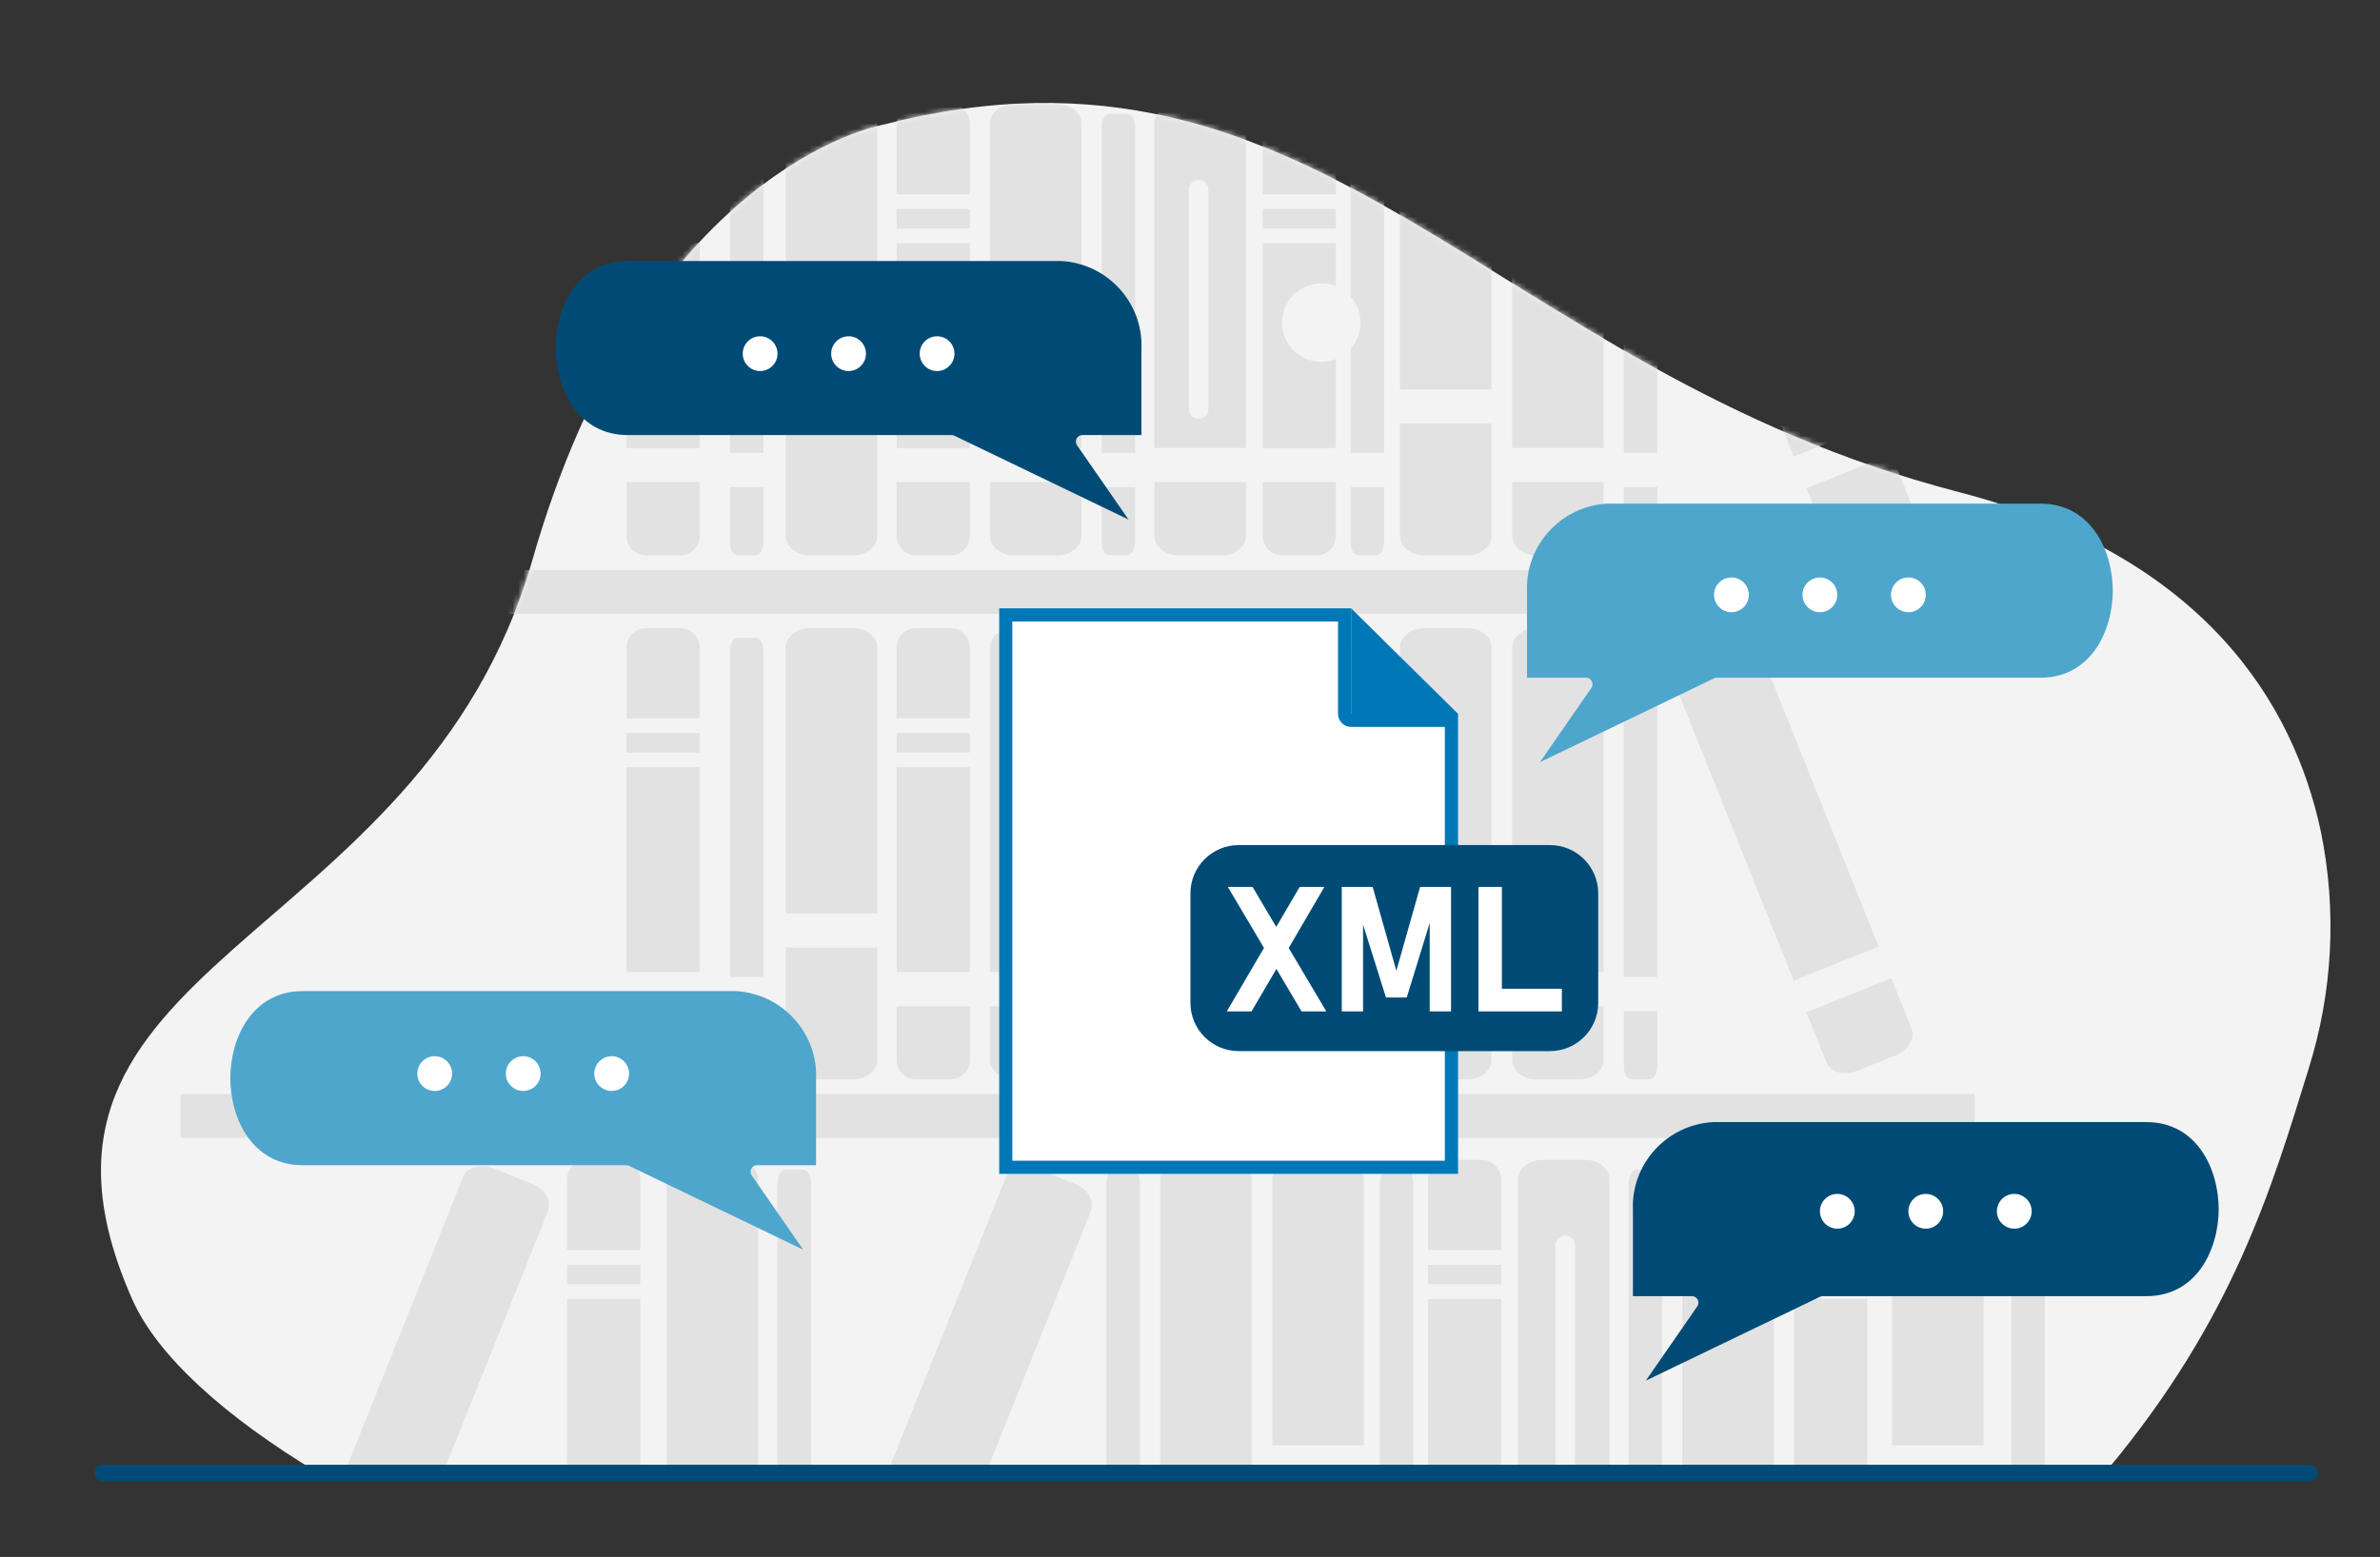 <?xml version="1.0" encoding="UTF-8"?> <svg xmlns="http://www.w3.org/2000/svg" width="434" height="284" viewBox="0 0 434 284" fill="none"><rect x="0" y="0" width="434" height="284" fill="#333333" stroke="none"/><path d="M420.93 195.12C425.4 181.02 426.18 166 423.18 151.51C418.3 128.91 402.55 101.54 357.1 89.73C271.07 67.38 241.2 1.99 160.71 22.82C160.71 22.82 117.53 30.67 97.09 102.13C76.65 173.6 -3.45 174.82 24.13 237.04C28.63 247.21 40.78 258.31 58.2 268.78L384.63 267.69C407.13 240.57 414.15 217.11 420.94 195.11L420.93 195.12Z" fill="#F3F3F3"></path><mask id="mask0_246_11788" style="mask-type:luminance" maskUnits="userSpaceOnUse" x="18" y="18" width="407" height="251"><path d="M420.93 195.12C425.4 181.02 426.18 166 423.18 151.51C418.3 128.91 402.55 101.54 357.1 89.73C271.07 67.38 241.2 1.99 160.71 22.82C160.71 22.82 117.53 30.67 97.09 102.13C76.65 173.6 -3.45 174.82 24.13 237.04C28.63 247.21 40.78 258.31 58.2 268.78L384.63 267.69C407.13 240.57 414.15 217.11 420.94 195.11L420.93 195.12Z" fill="white"></path></mask><g mask="url(#mask0_246_11788)"><path d="M327.14 215.13C327.14 213.16 328.73 211.57 330.7 211.57H336.93C338.9 211.57 340.49 213.16 340.49 215.13V228.03H327.14V215.13Z" fill="#E2E2E2"></path><path d="M340.49 236.94H327.14V274.32H340.49V236.94Z" fill="#E2E2E2"></path><path d="M340.49 230.71H327.14V234.27H340.49V230.71Z" fill="#E2E2E2"></path><path d="M260.4 215.13C260.4 213.16 261.99 211.57 263.96 211.57H270.19C272.16 211.57 273.75 213.16 273.75 215.13V228.03H260.4V215.13Z" fill="#E2E2E2"></path><path d="M273.75 236.94H260.4V274.32H273.75V236.94Z" fill="#E2E2E2"></path><path d="M273.75 230.71H260.4V234.27H273.75V230.71Z" fill="#E2E2E2"></path><path d="M103.4 215.13C103.4 213.16 104.99 211.57 106.96 211.57H113.19C115.16 211.57 116.75 213.16 116.75 215.13V228.03H103.4V215.13Z" fill="#E2E2E2"></path><path d="M116.75 236.94H103.4V274.32H116.75V236.94Z" fill="#E2E2E2"></path><path d="M116.75 230.71H103.4V234.27H116.75V230.71Z" fill="#E2E2E2"></path><path d="M311.24 211.57H319.03C321.49 211.57 323.48 213.16 323.48 215.13V226.32V228.04V236.94V238.65V274.31H306.79V238.65V236.94V228.04V226.32V215.13C306.79 213.16 308.78 211.57 311.24 211.57Z" fill="#E2E2E2"></path><path d="M188.88 213.08L196.11 215.98C198.39 216.89 199.65 219.11 198.92 220.94L194.76 231.33L194.12 232.92L190.81 241.18L190.17 242.77L176.91 275.87L161.42 269.66L174.68 236.56L175.32 234.97L178.63 226.71L179.27 225.12L183.43 214.73C184.16 212.9 186.6 212.17 188.88 213.08Z" fill="#E2E2E2"></path><path d="M89.88 213.08L97.11 215.98C99.39 216.89 100.65 219.11 99.92 220.94L95.76 231.33L95.12 232.92L91.81 241.18L91.17 242.77L77.91 275.87L62.42 269.66L75.68 236.56L76.32 234.97L79.63 226.71L80.27 225.12L84.43 214.73C85.16 212.9 87.6 212.17 89.88 213.08Z" fill="#E2E2E2"></path><path d="M216.01 211.57H223.8C226.26 211.57 228.25 213.16 228.25 215.13V226.32V228.04V236.94V238.65V274.31H211.56V238.65V236.94V228.04V226.32V215.13C211.56 213.16 213.55 211.57 216.01 211.57Z" fill="#E2E2E2"></path><path d="M126.01 211.57H133.8C136.26 211.57 138.25 213.16 138.25 215.13V226.32V228.04V236.94V238.65V274.31H121.56V238.65V236.94V228.04V226.32V215.13C121.56 213.16 123.55 211.57 126.01 211.57Z" fill="#E2E2E2"></path><path d="M236.48 211.57H244.27C246.73 211.57 248.72 213.16 248.72 215.13V226.32V228.04V236.94V238.65V263.63H232.03V238.65V236.94V228.04V226.32V215.13C232.03 213.16 234.02 211.57 236.48 211.57Z" fill="#E2E2E2"></path><path d="M349.48 211.57H357.27C359.73 211.57 361.72 213.16 361.72 215.13V226.32V228.04V236.94V238.65V263.63H345.03V238.65V236.94V228.04V226.32V215.13C345.03 213.16 347.02 211.57 349.48 211.57Z" fill="#E2E2E2"></path><path d="M298.63 213.35H301.49C302.39 213.35 303.12 214.05 303.12 216.02V227.21V228.93V237.83V239.54V275.2H297V239.54V237.83V228.93V227.21V216.02C297 214.05 297.73 213.35 298.63 213.35Z" fill="#E2E2E2"></path><path d="M253.24 213.35H256.1C257 213.35 257.73 214.05 257.73 216.02V227.21V228.93V237.83V239.54V275.2H251.61V239.54V237.83V228.93V227.21V216.02C251.61 214.05 252.34 213.35 253.24 213.35Z" fill="#E2E2E2"></path><path d="M203.4 213.35H206.26C207.16 213.35 207.89 214.05 207.89 216.02V227.21V228.93V237.83V239.54V275.2H201.77V239.54V237.83V228.93V227.21V216.02C201.77 214.05 202.5 213.35 203.4 213.35Z" fill="#E2E2E2"></path><path d="M368.4 213.35H371.26C372.16 213.35 372.89 214.05 372.89 216.02V227.21V228.93V237.83V239.54V275.2H366.77V239.54V237.83V228.93V227.21V216.02C366.77 214.05 367.5 213.35 368.4 213.35Z" fill="#E2E2E2"></path><path d="M143.4 213.35H146.26C147.16 213.35 147.89 214.05 147.89 216.02V227.21V228.93V237.83V239.54V275.2H141.77V239.54V237.83V228.93V227.21V216.02C141.77 214.05 142.5 213.35 143.4 213.35Z" fill="#E2E2E2"></path><path d="M276.81 215.13V226.32V228.04V236.94V238.65V274.31H293.5V238.65V236.94V228.04V226.32V215.13C293.5 213.16 291.51 211.57 289.05 211.57H281.26C278.8 211.57 276.81 213.16 276.81 215.13ZM283.65 227.15C283.65 226.17 284.45 225.37 285.43 225.37C286.41 225.37 287.21 226.17 287.21 227.15V267.2C287.21 268.18 286.41 268.98 285.43 268.98C284.45 268.98 283.65 268.18 283.65 267.2V227.15Z" fill="#E2E2E2"></path><path d="M360.07 199.56H32.92V207.57H360.07V199.56Z" fill="#E2E2E2"></path><path d="M176.85 118.13C176.85 116.16 175.26 114.57 173.29 114.57H167.06C165.09 114.57 163.5 116.16 163.5 118.13V131.03H176.85V118.13Z" fill="#E2E2E2"></path><path d="M176.85 139.94H163.5V177.32H176.85V139.94Z" fill="#E2E2E2"></path><path d="M163.5 193.33C163.5 195.3 165.09 196.89 167.06 196.89H173.29C175.26 196.89 176.85 195.3 176.85 193.33V183.54H163.5V193.33Z" fill="#E2E2E2"></path><path d="M176.85 133.71H163.5V137.27H176.85V133.71Z" fill="#E2E2E2"></path><path d="M243.6 118.13C243.6 116.16 242.01 114.57 240.04 114.57H233.81C231.84 114.57 230.25 116.16 230.25 118.13V131.03H243.6V118.13Z" fill="#E2E2E2"></path><path d="M243.6 139.94H230.25V177.32H243.6V139.94Z" fill="#E2E2E2"></path><path d="M230.25 193.33C230.25 195.3 231.84 196.89 233.81 196.89H240.04C242.01 196.89 243.6 195.3 243.6 193.33V183.54H230.25V193.33Z" fill="#E2E2E2"></path><path d="M243.6 133.71H230.25V137.27H243.6V133.71Z" fill="#E2E2E2"></path><path d="M127.6 118.13C127.6 116.16 126.01 114.57 124.04 114.57H117.81C115.84 114.57 114.25 116.16 114.25 118.13V131.03H127.6V118.13Z" fill="#E2E2E2"></path><path d="M127.6 139.94H114.25V177.32H127.6V139.94Z" fill="#E2E2E2"></path><path d="M114.25 193.33C114.25 195.3 115.84 196.89 117.81 196.89H124.04C126.01 196.89 127.6 195.3 127.6 193.33V183.54H114.25V193.33Z" fill="#E2E2E2"></path><path d="M127.6 133.71H114.25V137.27H127.6V133.71Z" fill="#E2E2E2"></path><path d="M180.53 193.33C180.53 195.3 182.52 196.89 184.98 196.89H192.77C195.23 196.89 197.22 195.3 197.22 193.33V183.54H180.53V193.33Z" fill="#E2E2E2"></path><path d="M192.76 114.57H184.97C182.51 114.57 180.52 116.16 180.52 118.13V177.31H197.21V118.13C197.21 116.16 195.22 114.57 192.76 114.57Z" fill="#E2E2E2"></path><path d="M333.05 193.74C333.78 195.56 336.22 196.3 338.5 195.39L345.73 192.49C348.01 191.58 349.27 189.36 348.54 187.53L344.9 178.44L329.41 184.65L333.05 193.74Z" fill="#E2E2E2"></path><path d="M315.12 116.08L307.89 118.98C305.61 119.89 304.35 122.11 305.08 123.94L309.24 134.33L309.88 135.92L313.19 144.18L313.83 145.77L327.09 178.87L342.58 172.66L329.32 139.56L328.68 137.97L325.37 129.71L324.73 128.12L320.57 117.73C319.84 115.9 317.4 115.17 315.12 116.08Z" fill="#E2E2E2"></path><path d="M275.75 193.33C275.75 195.3 277.74 196.89 280.2 196.89H287.99C290.45 196.89 292.44 195.3 292.44 193.33V183.54H275.75V193.33Z" fill="#E2E2E2"></path><path d="M287.99 114.57H280.2C277.74 114.57 275.75 116.16 275.75 118.13V177.31H292.44V118.13C292.44 116.16 290.45 114.57 287.99 114.57Z" fill="#E2E2E2"></path><path d="M255.28 193.33C255.28 195.3 257.27 196.89 259.73 196.89H267.52C269.98 196.89 271.97 195.3 271.97 193.33V172.86H255.28V193.33Z" fill="#E2E2E2"></path><path d="M267.52 114.57H259.73C257.27 114.57 255.28 116.16 255.28 118.13V166.63H271.97V118.13C271.97 116.16 269.98 114.57 267.52 114.57Z" fill="#E2E2E2"></path><path d="M143.28 193.33C143.28 195.3 145.27 196.89 147.73 196.89H155.52C157.98 196.89 159.97 195.3 159.97 193.33V172.86H143.28V193.33Z" fill="#E2E2E2"></path><path d="M155.52 114.57H147.73C145.27 114.57 143.28 116.16 143.28 118.13V166.63H159.97V118.13C159.97 116.16 157.98 114.57 155.52 114.57Z" fill="#E2E2E2"></path><path d="M200.88 194.22C200.88 196.19 201.61 196.89 202.51 196.89H205.37C206.27 196.89 207 196.19 207 194.22V184.43H200.88V194.22Z" fill="#E2E2E2"></path><path d="M205.37 116.35H202.51C201.61 116.35 200.88 117.05 200.88 119.02V178.2H207V119.02C207 117.05 206.27 116.35 205.37 116.35Z" fill="#E2E2E2"></path><path d="M246.27 194.22C246.27 196.19 247 196.89 247.9 196.89H250.76C251.66 196.89 252.39 196.19 252.39 194.22V184.43H246.27V194.22Z" fill="#E2E2E2"></path><path d="M250.76 116.35H247.9C247 116.35 246.27 117.05 246.27 119.02V178.2H252.39V119.02C252.39 117.05 251.66 116.35 250.76 116.35Z" fill="#E2E2E2"></path><path d="M296.11 194.22C296.11 196.19 296.84 196.89 297.74 196.89H300.6C301.5 196.89 302.23 196.19 302.23 194.22V184.43H296.11V194.22Z" fill="#E2E2E2"></path><path d="M300.59 116.35H297.73C296.83 116.35 296.1 117.05 296.1 119.02V178.2H302.22V119.02C302.22 117.05 301.49 116.35 300.59 116.35Z" fill="#E2E2E2"></path><path d="M133.11 194.22C133.11 196.19 133.84 196.89 134.74 196.89H137.6C138.5 196.89 139.23 196.19 139.23 194.22V184.43H133.11V194.22Z" fill="#E2E2E2"></path><path d="M137.59 116.35H134.73C133.83 116.35 133.1 117.05 133.1 119.02V178.2H139.22V119.02C139.22 117.05 138.49 116.35 137.59 116.35Z" fill="#E2E2E2"></path><path d="M210.51 193.33C210.51 195.3 212.5 196.89 214.96 196.89H222.75C225.21 196.89 227.2 195.3 227.2 193.33V183.54H210.51V193.33Z" fill="#E2E2E2"></path><path d="M222.74 114.57H214.95C212.49 114.57 210.5 116.16 210.5 118.13V177.31H227.19V118.13C227.19 116.16 225.2 114.57 222.74 114.57ZM220.35 170.19C220.35 171.17 219.55 171.97 218.57 171.97C217.59 171.97 216.79 171.17 216.79 170.19V130.14C216.79 129.16 217.59 128.36 218.57 128.36C219.55 128.36 220.35 129.16 220.35 130.14V170.19Z" fill="#E2E2E2"></path><path d="M360.07 103.97H32.92V111.98H360.07V103.97Z" fill="#E2E2E2"></path><path d="M176.85 22.54C176.85 20.57 175.26 18.98 173.29 18.98H167.06C165.09 18.98 163.5 20.57 163.5 22.54V35.44H176.85V22.54Z" fill="#E2E2E2"></path><path d="M176.85 44.35H163.5V81.73H176.85V44.35Z" fill="#E2E2E2"></path><path d="M163.5 97.75C163.5 99.72 165.09 101.31 167.06 101.31H173.29C175.26 101.31 176.85 99.72 176.85 97.75V87.96H163.5V97.75Z" fill="#E2E2E2"></path><path d="M176.85 38.12H163.5V41.68H176.85V38.12Z" fill="#E2E2E2"></path><path d="M243.6 22.54C243.6 20.57 242.01 18.98 240.04 18.98H233.81C231.84 18.98 230.25 20.57 230.25 22.54V35.44H243.6V22.54Z" fill="#E2E2E2"></path><path d="M243.6 44.35H230.25V81.73H243.6V44.35Z" fill="#E2E2E2"></path><path d="M230.25 97.75C230.25 99.72 231.84 101.31 233.81 101.31H240.04C242.01 101.31 243.6 99.72 243.6 97.75V87.96H230.25V97.75Z" fill="#E2E2E2"></path><path d="M243.6 38.12H230.25V41.68H243.6V38.12Z" fill="#E2E2E2"></path><path d="M127.6 22.54C127.6 20.57 126.01 18.98 124.04 18.98H117.81C115.84 18.98 114.25 20.57 114.25 22.54V35.44H127.6V22.54Z" fill="#E2E2E2"></path><path d="M127.6 44.35H114.25V81.73H127.6V44.35Z" fill="#E2E2E2"></path><path d="M114.25 97.75C114.25 99.72 115.84 101.31 117.81 101.31H124.04C126.01 101.31 127.6 99.72 127.6 97.75V87.96H114.25V97.75Z" fill="#E2E2E2"></path><path d="M127.6 38.12H114.25V41.68H127.6V38.12Z" fill="#E2E2E2"></path><path d="M180.53 97.75C180.53 99.72 182.52 101.31 184.98 101.31H192.77C195.23 101.31 197.22 99.72 197.22 97.75V87.96H180.53V97.75Z" fill="#E2E2E2"></path><path d="M192.76 18.98H184.97C182.51 18.98 180.52 20.57 180.52 22.54V81.72H197.21V22.54C197.21 20.57 195.22 18.98 192.76 18.98Z" fill="#E2E2E2"></path><path d="M333.05 98.15C333.78 99.97 336.22 100.71 338.5 99.8L345.73 96.9C348.01 95.99 349.27 93.77 348.54 91.94L344.9 82.85L329.41 89.06L333.05 98.15Z" fill="#E2E2E2"></path><path d="M315.12 20.49L307.89 23.39C305.61 24.3 304.35 26.52 305.08 28.35L309.24 38.74L309.88 40.33L313.19 48.59L313.83 50.18L327.09 83.28L342.58 77.07L329.32 43.97L328.68 42.38L325.37 34.12L324.73 32.53L320.57 22.14C319.84 20.31 317.4 19.58 315.12 20.49Z" fill="#E2E2E2"></path><path d="M275.75 97.75C275.75 99.72 277.74 101.31 280.2 101.31H287.99C290.45 101.31 292.44 99.72 292.44 97.75V87.96H275.75V97.75Z" fill="#E2E2E2"></path><path d="M287.99 18.98H280.2C277.74 18.98 275.75 20.57 275.75 22.54V81.72H292.44V22.54C292.44 20.57 290.45 18.98 287.99 18.98Z" fill="#E2E2E2"></path><path d="M255.28 97.75C255.28 99.72 257.27 101.31 259.73 101.31H267.52C269.98 101.31 271.97 99.72 271.97 97.75V77.28H255.28V97.75Z" fill="#E2E2E2"></path><path d="M267.52 18.98H259.73C257.27 18.98 255.28 20.57 255.28 22.54V71.04H271.97V22.54C271.97 20.57 269.98 18.98 267.52 18.98Z" fill="#E2E2E2"></path><path d="M143.28 97.75C143.28 99.72 145.27 101.31 147.73 101.31H155.52C157.98 101.31 159.97 99.72 159.97 97.75V77.28H143.28V97.75Z" fill="#E2E2E2"></path><path d="M155.52 18.98H147.73C145.27 18.98 143.28 20.57 143.28 22.54V71.04H159.97V22.54C159.97 20.57 157.98 18.98 155.52 18.98Z" fill="#E2E2E2"></path><path d="M200.88 98.64C200.88 100.61 201.61 101.31 202.51 101.31H205.37C206.27 101.31 207 100.61 207 98.64V88.85H200.88V98.64Z" fill="#E2E2E2"></path><path d="M205.37 20.76H202.51C201.61 20.76 200.88 21.46 200.88 23.43V82.61H207V23.43C207 21.46 206.27 20.76 205.37 20.76Z" fill="#E2E2E2"></path><path d="M246.27 98.64C246.27 100.61 247 101.31 247.9 101.31H250.76C251.66 101.31 252.39 100.61 252.39 98.64V88.85H246.27V98.64Z" fill="#E2E2E2"></path><path d="M250.76 20.76H247.9C247 20.76 246.27 21.46 246.27 23.43V82.61H252.39V23.43C252.39 21.46 251.66 20.76 250.76 20.76Z" fill="#E2E2E2"></path><path d="M296.11 98.64C296.11 100.61 296.84 101.31 297.74 101.31H300.6C301.5 101.31 302.23 100.61 302.23 98.64V88.85H296.11V98.64Z" fill="#E2E2E2"></path><path d="M300.59 20.76H297.73C296.83 20.76 296.1 21.46 296.1 23.43V82.61H302.22V23.43C302.22 21.46 301.49 20.76 300.59 20.76Z" fill="#E2E2E2"></path><path d="M133.11 98.64C133.11 100.61 133.84 101.31 134.74 101.31H137.6C138.5 101.31 139.23 100.61 139.23 98.64V88.85H133.11V98.64Z" fill="#E2E2E2"></path><path d="M137.59 20.76H134.73C133.83 20.76 133.1 21.46 133.1 23.43V82.61H139.22V23.43C139.22 21.46 138.49 20.76 137.59 20.76Z" fill="#E2E2E2"></path><path d="M210.51 97.75C210.51 99.72 212.5 101.31 214.96 101.31H222.75C225.21 101.31 227.2 99.72 227.2 97.75V87.96H210.51V97.75Z" fill="#E2E2E2"></path><path d="M222.74 18.98H214.95C212.49 18.98 210.5 20.57 210.5 22.54V81.72H227.19V22.54C227.19 20.57 225.2 18.98 222.74 18.98ZM220.35 74.61C220.35 75.59 219.55 76.39 218.57 76.39C217.59 76.39 216.79 75.59 216.79 74.61V34.56C216.79 33.58 217.59 32.78 218.57 32.78C219.55 32.78 220.35 33.58 220.35 34.56V74.61Z" fill="#E2E2E2"></path></g><path d="M248.1 58.85C248.1 62.8 244.89 66.01 240.94 66.01C236.99 66.01 233.78 62.8 233.78 58.85C233.78 54.9 236.99 51.69 240.94 51.69C240.94 51.69 240.94 51.69 240.95 51.69C244.9 51.69 248.1 54.9 248.1 58.85Z" fill="#F3F3F3"></path><path d="M18.77 268.68H421.13" stroke="#004B76" stroke-width="3" stroke-linecap="round" stroke-linejoin="round"></path><path d="M183.41 212.93V112.18H245.19V130.21C245.19 130.87 245.73 131.41 246.39 131.41H264.67V212.93H183.4H183.41Z" fill="white"></path><path d="M243.99 113.37V130.2C243.99 131.52 245.06 132.6 246.39 132.6H263.47V211.72H184.6V113.37H243.99ZM246.39 110.97H182.21V214.12H265.88V130.2H246.4V110.97H246.39Z" fill="#0077B6"></path><path d="M246.39 130.2H265.87L246.39 110.97V130.2Z" fill="#0077B6"></path><path d="M282.64 154.15H225.88C221.02 154.15 217.08 158.09 217.08 162.95V182.93C217.08 187.79 221.02 191.73 225.88 191.73H282.64C287.5 191.73 291.44 187.79 291.44 182.93V162.95C291.44 158.09 287.5 154.15 282.64 154.15Z" fill="#004B76"></path><path d="M241.51 161.78H237L232.73 169.08L228.41 161.78H223.9L230.49 172.91L223.71 184.49H228.22L232.76 176.74L237.34 184.49H241.86L235 172.92L241.51 161.78Z" fill="white"></path><path d="M254.63 177.08L250.31 161.78H244.67V184.49H248.56V168.66L252.74 181.96H256.52L260.71 168.36V184.49H264.6V161.78H258.96L254.63 177.08Z" fill="white"></path><path d="M273.87 180.36V161.78H269.6V184.49H271.5H273.87H284.81V180.36H273.87Z" fill="white"></path><path d="M114.5 79.36H173.52C173.7 79.36 173.87 79.4 174.04 79.48L205.79 94.77L196.41 81.23C196.23 80.97 196.16 80.65 196.22 80.34C196.28 80.03 196.45 79.76 196.71 79.57C196.91 79.43 197.14 79.36 197.39 79.36H208.14V63.66C208.52 55.26 201.95 48.05 193.5 47.61H114.5C105.45 47.61 101.32 55.93 101.32 63.66V63.31C101.32 71.04 105.44 79.36 114.5 79.36Z" fill="#004B76"></path><path d="M385.28 107.57V107.92C385.28 100.19 381.16 91.87 372.1 91.87H293.1C284.65 92.31 278.08 99.52 278.46 107.92V123.62H289.21C289.45 123.62 289.69 123.69 289.89 123.83C290.15 124.01 290.33 124.28 290.38 124.6C290.44 124.91 290.37 125.23 290.19 125.49L280.81 139.03L312.56 123.74C312.72 123.66 312.9 123.62 313.08 123.62H372.1C381.15 123.62 385.28 115.3 385.28 107.57Z" fill="#4EA6CC"></path><path d="M404.59 220.38V220.73C404.59 213 400.47 204.68 391.41 204.68H312.41C303.96 205.12 297.39 212.33 297.77 220.73V236.43H308.52C308.76 236.43 309 236.5 309.2 236.64C309.46 236.82 309.64 237.09 309.69 237.41C309.75 237.72 309.68 238.04 309.5 238.3L300.12 251.84L331.87 236.55C332.03 236.47 332.21 236.43 332.39 236.43H391.41C400.46 236.43 404.59 228.11 404.59 220.38Z" fill="#004B76"></path><path d="M55.17 212.54H114.19C114.37 212.54 114.54 212.58 114.71 212.66L146.46 227.95L137.08 214.41C136.9 214.15 136.83 213.83 136.89 213.52C136.95 213.21 137.12 212.94 137.38 212.75C137.58 212.61 137.81 212.54 138.06 212.54H148.81V196.84C149.19 188.44 142.62 181.23 134.17 180.79H55.17C46.12 180.79 41.99 189.11 41.99 196.84V196.49C41.99 204.22 46.11 212.54 55.17 212.54Z" fill="#4EA6CC"></path><path d="M170.88 67.68C172.631 67.68 174.05 66.261 174.05 64.51C174.05 62.759 172.631 61.34 170.88 61.34C169.129 61.34 167.71 62.759 167.71 64.51C167.71 66.261 169.129 67.68 170.88 67.68Z" fill="white"></path><path d="M154.74 67.68C156.491 67.68 157.91 66.261 157.91 64.51C157.91 62.759 156.491 61.34 154.74 61.34C152.989 61.34 151.57 62.759 151.57 64.51C151.57 66.261 152.989 67.68 154.74 67.68Z" fill="white"></path><path d="M138.61 67.68C140.361 67.68 141.78 66.261 141.78 64.51C141.78 62.759 140.361 61.34 138.61 61.34C136.859 61.34 135.44 62.759 135.44 64.51C135.44 66.261 136.859 67.68 138.61 67.68Z" fill="white"></path><path d="M315.73 111.67C317.481 111.67 318.9 110.251 318.9 108.5C318.9 106.749 317.481 105.33 315.73 105.33C313.979 105.33 312.56 106.749 312.56 108.5C312.56 110.251 313.979 111.67 315.73 111.67Z" fill="white"></path><path d="M331.86 111.67C333.611 111.67 335.03 110.251 335.03 108.5C335.03 106.749 333.611 105.33 331.86 105.33C330.109 105.33 328.69 106.749 328.69 108.5C328.69 110.251 330.109 111.67 331.86 111.67Z" fill="white"></path><path d="M348 111.67C349.751 111.67 351.17 110.251 351.17 108.5C351.17 106.749 349.751 105.33 348 105.33C346.249 105.33 344.83 106.749 344.83 108.5C344.83 110.251 346.249 111.67 348 111.67Z" fill="white"></path><path d="M335.04 224.12C336.791 224.12 338.21 222.701 338.21 220.95C338.21 219.199 336.791 217.78 335.04 217.78C333.289 217.78 331.87 219.199 331.87 220.95C331.87 222.701 333.289 224.12 335.04 224.12Z" fill="white"></path><path d="M351.17 224.12C352.921 224.12 354.34 222.701 354.34 220.95C354.34 219.199 352.921 217.78 351.17 217.78C349.419 217.78 348 219.199 348 220.95C348 222.701 349.419 224.12 351.17 224.12Z" fill="white"></path><path d="M367.31 224.12C369.061 224.12 370.48 222.701 370.48 220.95C370.48 219.199 369.061 217.78 367.31 217.78C365.559 217.78 364.14 219.199 364.14 220.95C364.14 222.701 365.559 224.12 367.31 224.12Z" fill="white"></path><path d="M111.54 199C113.291 199 114.71 197.581 114.71 195.83C114.71 194.079 113.291 192.66 111.54 192.66C109.789 192.66 108.37 194.079 108.37 195.83C108.37 197.581 109.789 199 111.54 199Z" fill="white"></path><path d="M95.41 199C97.161 199 98.58 197.581 98.58 195.83C98.58 194.079 97.161 192.66 95.41 192.66C93.659 192.66 92.24 194.079 92.24 195.83C92.24 197.581 93.659 199 95.41 199Z" fill="white"></path><path d="M79.27 199C81.021 199 82.44 197.581 82.44 195.83C82.44 194.079 81.021 192.66 79.27 192.66C77.519 192.66 76.1 194.079 76.1 195.83C76.1 197.581 77.519 199 79.27 199Z" fill="white"></path></svg> 